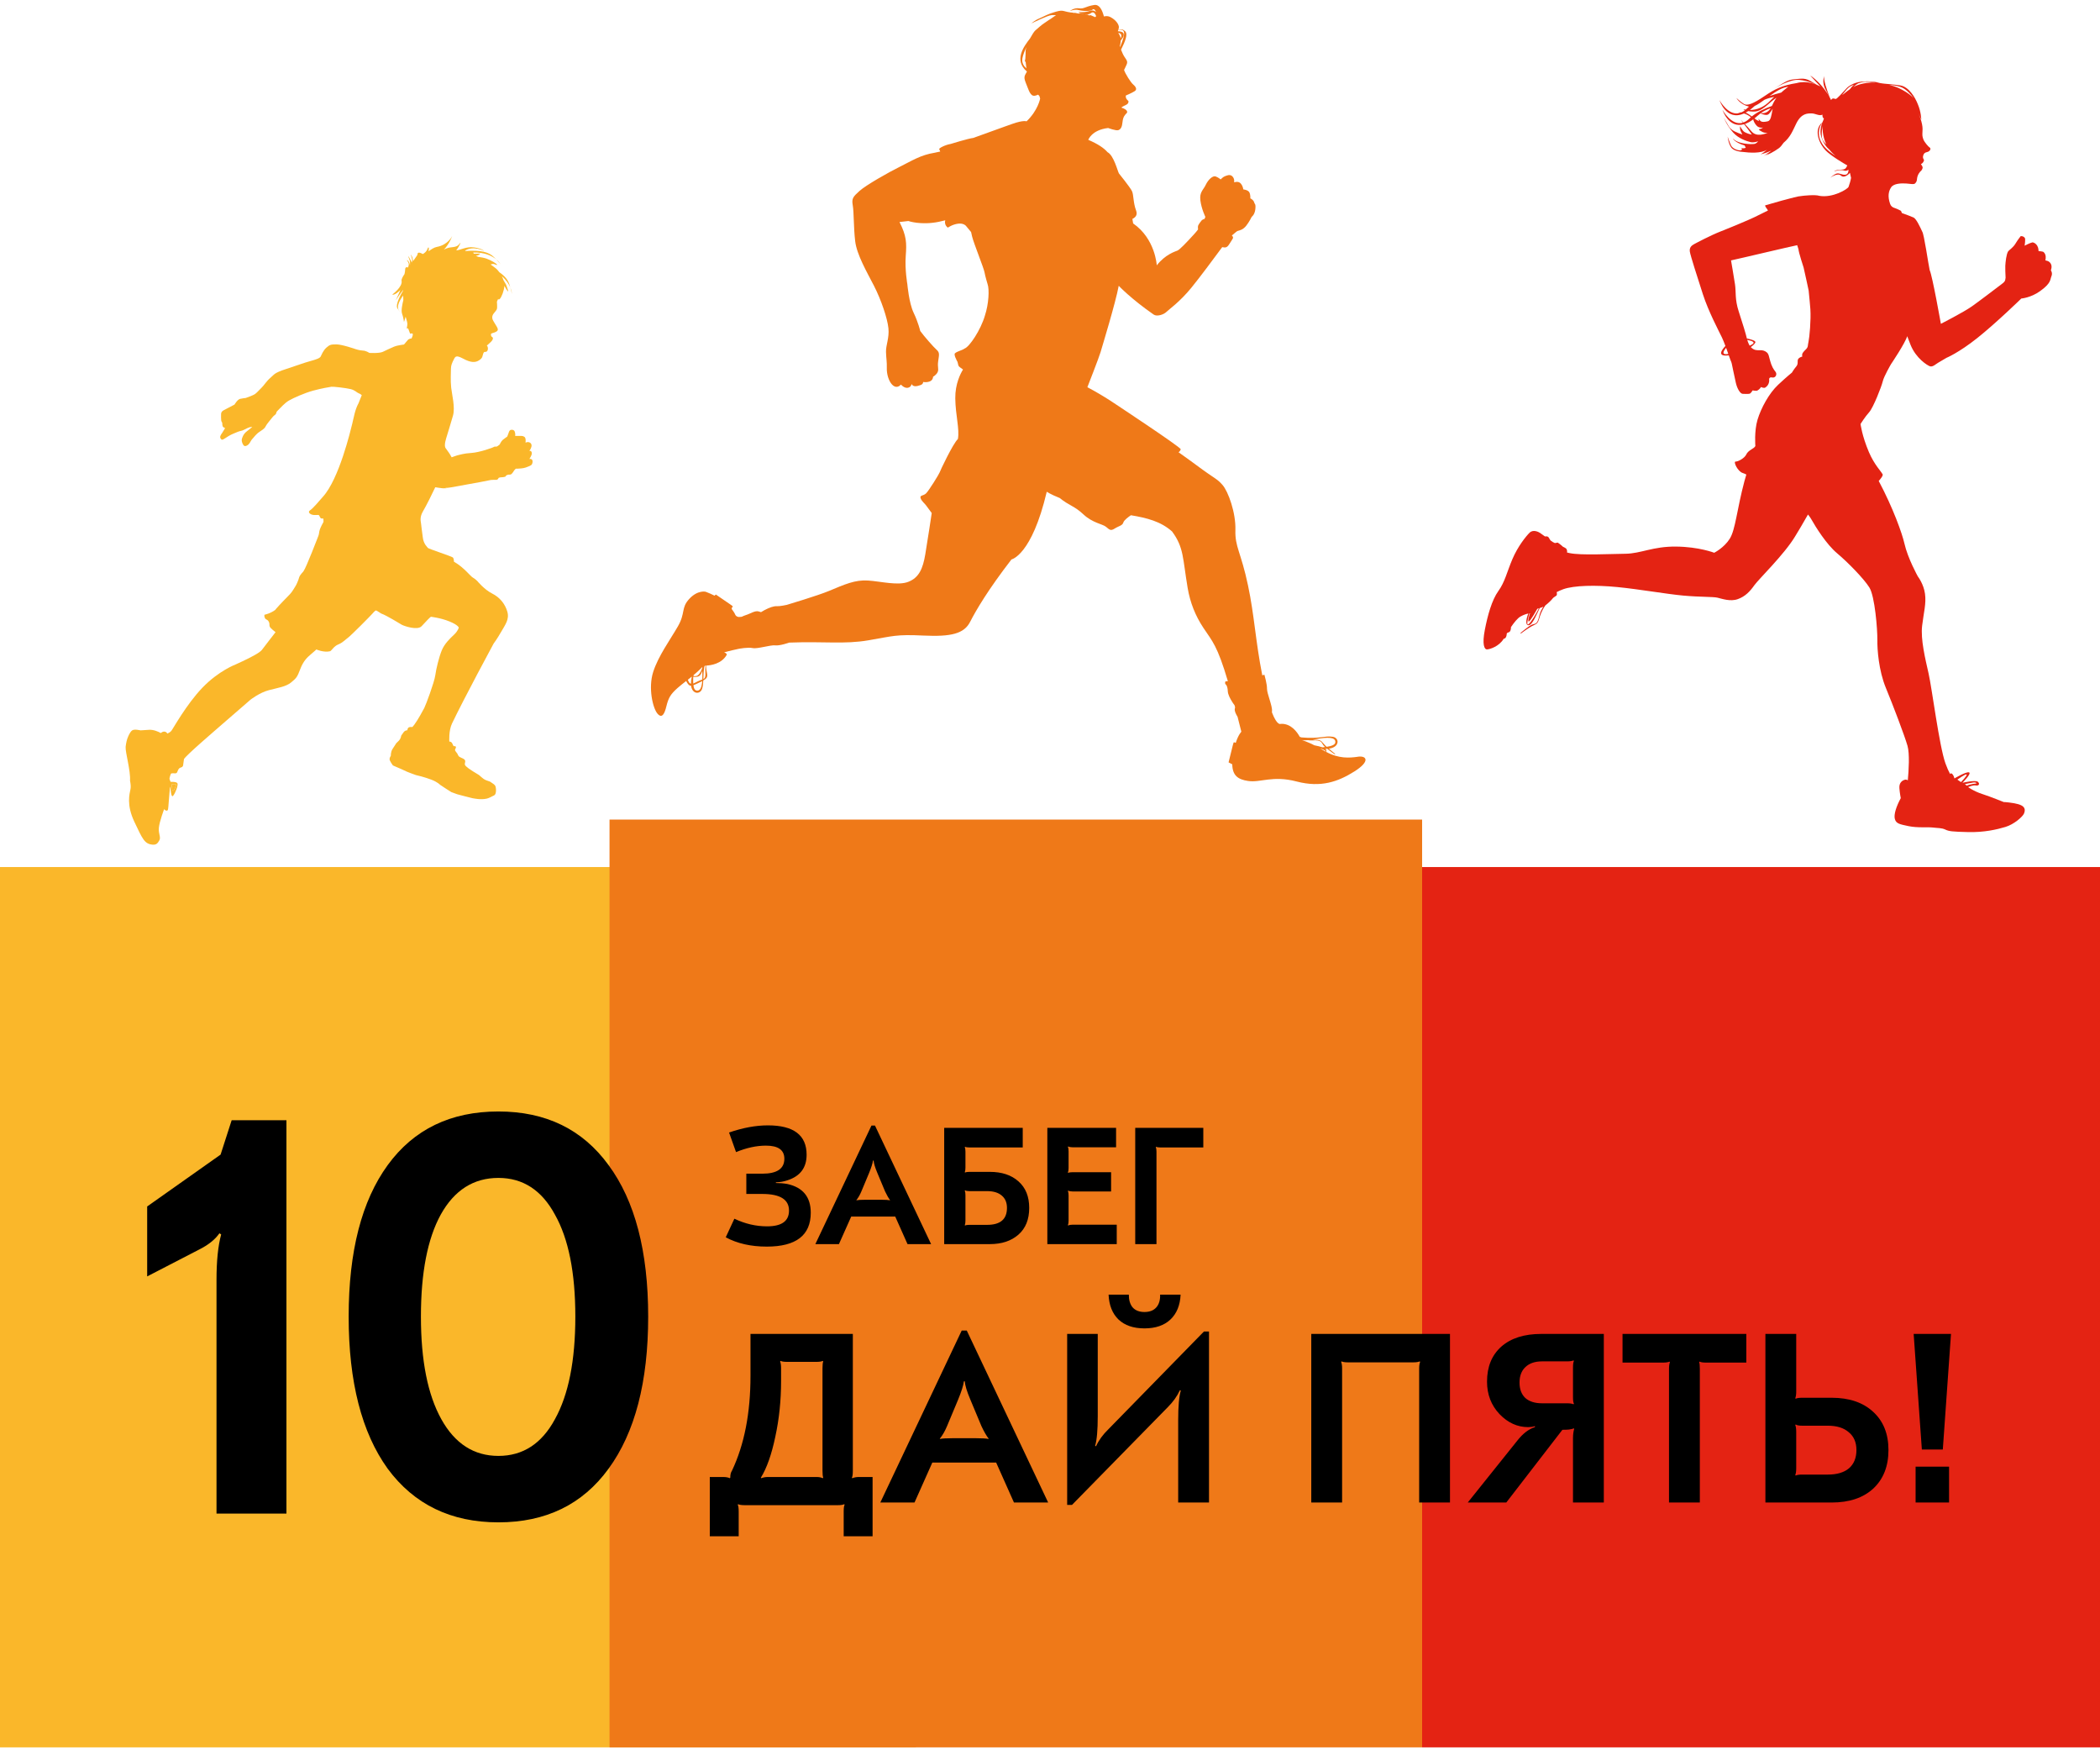 <svg width="360" height="300" viewBox="0 0 360 300" fill="none" xmlns="http://www.w3.org/2000/svg">
<path d="M157.013 148.613H0V299.5H157.013V148.613Z" fill="#FAB72A"/>
<path d="M360 148.613H243.791V299.5H360V148.613Z" fill="#E42313"/>
<path d="M243.791 140.476H104.49V299.5H243.791V140.476Z" fill="#EF7918"/>
<path d="M232.778 129.708C231.338 129.918 229.5 130.053 227.34 128.872C227.399 128.78 227.406 128.669 227.35 128.537C227.323 128.475 227.267 128.415 227.205 128.363C227.32 128.363 227.425 128.359 227.531 128.35C228.093 128.8 228.76 129.264 228.76 129.264L228.925 129.241C228.925 129.241 228.349 128.797 227.803 128.327C229.727 128.054 229.609 126.462 228.481 126.285C227.054 126.061 226.294 126.682 223.108 126.393C223.013 126.36 222.921 126.331 222.819 126.294C222.365 125.469 221.296 123.966 219.553 124.068C219.553 124.068 218.968 124.489 218.047 122.105C218.047 122.02 218.047 121.938 218.057 121.862C218.149 121.037 217.186 118.86 217.202 118.061C217.219 117.262 216.755 115.647 216.755 115.647L216.39 115.749C215.229 109.88 215.042 105.536 213.95 100.364C212.73 94.583 211.691 93.771 211.783 90.838C211.872 87.902 210.563 84.245 209.57 83.117C208.577 81.989 208.443 82.213 205.102 79.73C204.082 78.974 203.024 78.215 202.04 77.521C202.198 77.392 202.389 77.202 202.402 76.995C202.422 76.636 190.486 68.771 190.305 68.649C189.128 67.893 187.829 67.12 186.408 66.367C186.408 66.367 188.395 61.3 188.667 60.36C188.94 59.419 191.239 51.919 191.781 48.986C191.781 48.986 193.859 51.202 197.779 53.921C198.335 54.306 199.495 53.921 199.946 53.471C200.396 53.02 202.205 51.8 204.234 49.318C205.618 47.628 208.087 44.303 209.524 42.357C209.991 42.452 210.291 42.502 210.662 41.956C211.034 41.41 211.333 40.89 211.333 40.89C211.333 40.89 211.507 40.686 211.175 40.354C211.527 40.121 211.918 39.654 212.224 39.565C212.54 39.473 213.082 39.384 213.625 38.707C214.167 38.03 214.572 37.171 214.572 37.171C214.572 37.171 215.081 36.829 215.197 35.886C215.312 34.942 215.058 34.873 215.058 34.873C215.058 34.873 215.012 34.321 214.345 33.998C214.345 33.998 214.391 33.423 214.184 32.986C213.977 32.548 213.125 32.456 213.125 32.456C213.125 32.456 213.125 31.973 212.711 31.466C212.296 30.96 211.56 31.259 211.56 31.259C211.56 31.259 211.698 30.661 211.261 30.223C210.823 29.786 210.225 30.131 209.949 30.223C209.672 30.316 209.258 30.753 209.258 30.753C209.258 30.753 208.89 30.431 208.406 30.246C207.923 30.062 207.14 30.753 206.703 31.674C206.266 32.594 205.598 32.916 205.782 34.367C205.967 35.817 206.634 37.175 206.634 37.175C206.634 37.175 206.588 37.306 206.483 37.533C206.246 37.563 206.022 37.753 206.022 37.753C206.022 37.753 205.503 38.381 205.401 38.654C205.339 38.829 205.355 39.138 205.378 39.335C205.191 39.582 204.983 39.835 204.747 40.095C203.343 41.637 202.238 42.788 201.846 42.949C201.455 43.11 199.752 43.616 198.302 45.481C198.302 45.481 198.068 40.93 194.251 38.296C194.251 38.296 194.198 37.99 194.123 37.523C194.593 37.3 195.06 36.875 194.764 36.099C194.234 34.712 194.366 33.387 194.037 32.726C193.705 32.065 191.814 29.724 191.814 29.724C191.577 29.286 190.93 26.643 189.871 26.09C189.213 25.35 188.243 24.696 186.563 23.966C186.563 23.966 187.138 22.269 189.97 21.941C189.97 21.941 191.334 22.457 191.729 22.302C192.127 22.148 192.35 21.802 192.436 20.888C192.521 19.974 192.883 19.662 193.179 19.353C193.179 19.353 193.557 18.869 192.229 18.439C192.229 18.439 192.419 18.248 193.005 17.991C193.59 17.732 193.435 17.301 193.435 17.301C193.435 17.301 192.883 16.923 193.005 16.37C193.005 16.37 194.073 15.923 194.54 15.611C195.007 15.298 194.645 14.799 194.247 14.47C193.85 14.141 192.903 12.642 192.695 11.984C192.695 11.984 192.903 11.606 193.126 11.086C193.35 10.567 193.195 10.379 192.765 9.741C192.534 9.399 192.324 8.906 192.179 8.515C192.903 7.075 193.379 5.855 192.886 5.365C192.265 4.75 191.725 5.154 191.725 5.154C191.725 5.154 192.896 4.756 192.682 6.032C192.59 6.588 192.304 7.361 192.015 8.051C191.985 7.962 191.969 7.91 191.969 7.91C191.969 7.91 192.107 7.436 192.133 6.94C192.495 6.509 192.811 5.976 192.541 5.628C192.403 5.45 192.044 5.371 191.633 5.352C191.712 5.164 191.775 4.957 191.804 4.724C191.86 4.263 191.36 3.454 190.351 2.922C189.976 2.724 189.585 2.734 189.246 2.823C188.921 1.619 188.441 0.709 187.549 0.857C186.053 1.107 185.833 1.557 184.995 1.425C184.159 1.291 183.383 1.889 183.383 1.889C183.383 1.889 184.288 1.56 184.761 1.698C185.231 1.836 186.813 2.06 187.306 1.639C187.52 1.455 187.75 1.685 187.891 2.07C187.599 1.797 187.296 1.718 186.767 1.889C185.734 2.224 184.791 2.021 184.791 2.021C184.791 2.021 185.261 2.29 185.807 2.412L185.787 2.418L185.149 2.248C185.149 2.248 184.889 2.317 184.942 2.333C184.994 2.349 184.268 2.195 184.268 2.195L183.9 2.257L184.117 2.195C182.078 2.04 182.505 1.59 181.016 2.004C179.526 2.418 179.105 2.767 178.214 3.139C177.32 3.51 176.827 4.007 176.827 4.007C176.827 4.007 179.605 2.622 180.273 2.596C180.467 2.589 180.746 2.586 181.042 2.589C180.717 2.807 180.391 3.033 180.098 3.247C179.733 3.448 179.25 3.832 178.984 3.99C178.638 4.197 177.777 4.957 177.465 5.233C177.248 5.424 176.86 6.078 176.577 6.585C175.577 7.89 173.713 10.284 176.047 12.26C175.735 12.911 175.393 13.072 175.834 14.157C176.307 15.325 176.465 15.966 176.922 16.311C177.205 16.525 177.652 16.374 177.948 16.226C178.017 16.288 178.093 16.367 178.139 16.4C178.208 16.453 178.31 16.9 178.31 16.9C178.31 16.9 177.948 18.919 175.978 20.799C175.978 20.799 175.462 20.556 173.598 21.214C173.016 21.418 172.555 21.576 172.177 21.717C170.924 22.18 166.893 23.624 166.84 23.644C166.058 23.719 162.967 24.673 162.967 24.673C162.013 24.831 160.803 25.452 161.027 25.6C161.063 25.623 161.139 25.909 161.178 25.978C160.879 26.011 160.599 26.12 160.264 26.172C157.762 26.567 156.289 27.583 154.076 28.675C152.379 29.51 148.433 31.739 147.328 32.742C146.223 33.742 145.983 34.018 146.187 35.192C146.394 36.366 146.325 39.023 146.602 41.337C146.878 43.649 148.568 46.549 149.814 48.966C151.057 51.383 152.126 54.559 152.3 56.249C152.471 57.943 151.85 59.15 151.886 60.324C151.922 61.497 152.057 62.017 152.024 63.049C151.988 64.085 152.336 65.292 152.921 65.913C153.507 66.535 154.095 66.328 154.441 65.913C154.441 65.913 154.993 66.568 155.615 66.466C156.236 66.361 156.269 65.808 156.269 65.808C156.269 65.808 156.44 66.361 157.305 66.153C158.169 65.946 158.202 65.772 158.271 65.463C158.271 65.463 158.719 65.601 159.34 65.394C159.962 65.187 159.962 64.565 159.962 64.565C159.962 64.565 160.55 64.256 160.757 63.737C160.964 63.22 160.688 62.977 160.826 61.941C160.964 60.906 161.139 60.458 160.586 59.975C160.034 59.492 158.377 57.594 157.755 56.73C157.755 56.73 157.41 55.243 156.614 53.589C155.822 51.932 155.546 48.723 155.546 48.723C155.546 48.723 155.098 46.168 155.269 43.889C155.44 41.61 155.407 40.437 154.201 38.056L155.72 37.882C155.72 37.882 157.86 38.641 160.932 38.02C161.343 37.938 161.708 37.849 162.04 37.76C161.823 38.605 162.493 39.016 162.493 39.016C162.493 39.016 163.246 38.47 164.236 38.339C165.229 38.207 165.617 38.743 165.617 38.743L166.472 39.772C166.525 40.026 166.587 40.292 166.653 40.568C166.972 41.818 168.646 45.938 168.771 46.658C168.896 47.375 169.3 48.693 169.3 48.697C169.622 49.591 169.507 52.09 168.843 54.086C168.149 56.513 166.186 59.465 165.357 59.738C165.012 60.044 163.644 60.324 163.644 60.705C163.644 61.086 163.881 61.491 164.036 61.833C164.036 61.833 164.036 61.843 164.036 61.846C164.21 61.991 164.207 62.52 164.351 62.75C164.417 62.852 164.723 63.082 165.088 63.339C164.673 64.003 163.736 65.782 163.763 68.261C163.796 71.184 164.526 73.522 164.21 75.252C163.378 76.002 161.119 80.789 161.076 80.983C161.03 81.177 159.195 84.183 158.722 84.597C158.248 85.014 157.666 84.853 157.811 85.37C157.959 85.883 158.574 86.35 158.732 86.596C158.788 86.685 159.725 87.938 159.725 87.938C159.725 87.938 159.034 92.564 158.62 95.014C158.206 97.464 157.551 98.983 155.756 99.709C153.961 100.433 150.991 99.64 148.782 99.502C146.572 99.364 144.813 100.16 142.084 101.298C140.196 102.087 134.876 103.675 134.876 103.675C134.876 103.675 133.686 103.938 133.156 103.905C132.627 103.872 131.9 104.135 131.075 104.566C130.249 104.997 130.677 104.974 130.049 104.796C129.424 104.619 128.628 105.194 127.866 105.424C127.106 105.654 127.425 105.747 126.619 105.753C126.363 105.707 126.182 105.595 126.07 105.411C126.07 105.411 125.919 105.003 125.455 104.415C125.294 103.885 126.09 104.195 125.172 103.583C124.255 102.968 122.716 101.903 122.716 101.903L122.493 102.1C122.042 101.866 121.542 101.64 120.977 101.429C120.977 101.429 119.622 101.077 118.165 102.646C116.709 104.211 117.547 105.049 116.199 107.381C114.851 109.712 112.848 112.445 111.974 115.174C111.099 117.906 111.901 121.365 112.704 122.312C113.506 123.259 113.94 122.283 114.233 121.073C114.598 119.58 114.963 118.998 116.09 117.979C116.502 117.607 117.041 117.183 117.623 116.726C117.935 117.301 118.139 117.538 118.468 117.535C118.688 119.044 120.053 119.051 120.362 118.051C120.516 117.554 120.549 117.127 120.562 116.64C121.74 115.97 121.043 115.559 121.039 114.085C121.874 114.046 123.722 113.78 124.584 112.231C124.584 112.231 124.673 112.004 124.133 111.823C124.133 111.823 125.054 111.544 126.629 111.212C126.701 111.198 128.234 110.906 129.026 111.08C129.838 111.258 132.101 110.518 132.893 110.616C133.686 110.715 135.294 110.143 135.294 110.143C141.314 109.906 144.708 110.459 148.874 109.748C153.119 109.025 153.569 108.709 158.311 108.936C163.052 109.16 165.265 108.62 166.304 106.588C167.344 104.556 169.418 101.035 173.394 95.889C173.394 95.889 176.869 95.211 179.444 84.284C179.444 84.284 180.046 84.712 181.664 85.36C183.35 86.721 184.143 86.678 185.728 88.165C187.316 89.651 189.003 89.802 189.605 90.299C190.206 90.795 190.39 91.042 191.084 90.598C191.778 90.151 192.423 90.101 192.574 89.555C192.686 89.148 193.475 88.576 193.873 88.313C196.612 88.773 198.996 89.368 200.932 91.101C202.964 93.856 202.734 95.665 203.596 100.765C204.017 103.264 204.92 105.551 206.305 107.627C207.844 109.936 208.689 110.662 210.491 116.749L210.077 116.792C210.077 116.792 209.912 117.14 210.129 117.318C210.346 117.495 210.458 117.949 210.481 118.478C210.501 119.008 210.84 119.705 211.349 120.484C211.481 120.685 211.576 120.806 211.639 120.885C211.668 121 211.701 121.122 211.731 121.241C211.718 121.3 211.701 121.375 211.681 121.481C211.606 121.915 211.879 122.388 212.158 122.878C212.362 123.674 212.576 124.519 212.803 125.42C212.803 125.42 212.3 125.906 211.846 127.304C211.566 127.353 211.543 126.863 211.326 127.784C211.073 128.859 210.613 130.671 210.613 130.671L211.244 131.003C211.284 132.927 212.211 133.604 213.973 133.861C216.14 134.176 218.126 132.868 222.283 133.949C226.436 135.034 229.372 133.995 232.17 132.233C234.968 130.474 234.291 129.477 232.755 129.704L232.778 129.708ZM192.127 6.558C192.058 6.236 191.857 5.865 191.706 5.611C192.288 5.756 192.317 6.114 192.127 6.558ZM175.261 10.04C175.36 9.445 175.653 8.715 175.962 8.068C175.883 8.337 175.824 8.571 175.824 8.633C175.824 8.771 175.807 9.84 175.771 10.047C175.735 10.254 175.686 10.498 175.686 10.498L175.824 10.619C175.824 10.619 175.893 11.224 175.929 11.481C175.939 11.546 175.955 11.632 175.972 11.721C175.567 11.389 175.133 10.836 175.265 10.04H175.261ZM118.899 115.713C119.431 115.269 119.944 114.806 120.391 114.335C120.391 114.378 120.391 114.424 120.391 114.467C120.253 114.891 120.013 115.434 119.629 115.746C119.428 115.91 119.155 115.92 118.872 115.854C118.879 115.808 118.885 115.762 118.899 115.713ZM118.451 117.199C118.386 117.176 118.32 117.143 118.241 117.088C118.132 117.009 118.021 116.785 117.912 116.512C118.129 116.341 118.349 116.164 118.57 115.986C118.58 115.986 118.586 115.986 118.596 115.986C118.484 116.453 118.442 116.857 118.451 117.199ZM119.53 118.376C119.116 118.383 118.941 118.002 118.872 117.449C119.185 117.337 119.596 117.124 120.201 116.838C120.266 116.808 120.319 116.778 120.378 116.749C120.29 117.86 120.023 118.367 119.533 118.376H119.53ZM120.395 116.476C120.197 116.548 119.951 116.617 119.655 116.765C119.273 116.956 119.033 117.088 118.846 117.16C118.826 116.861 118.826 116.535 118.836 116.193C118.836 116.137 118.843 116.075 118.849 116.012C119.957 116.094 120.079 115.766 120.395 115.016C120.395 115.036 120.395 115.052 120.395 115.069C120.411 115.608 120.411 116.075 120.391 116.473L120.395 116.476ZM120.918 115.279C120.973 116.009 120.852 116.249 120.579 116.397C120.589 115.848 120.602 115.2 120.733 114.296C120.766 114.233 120.802 114.168 120.842 114.099C120.875 114.099 120.911 114.099 120.95 114.099C120.908 114.47 120.888 114.878 120.918 115.279ZM186.089 2.474L186.073 2.458C186.415 2.497 186.76 2.461 187.023 2.248C187.461 1.892 187.75 2.333 187.918 2.767L187.747 2.938L186.902 2.576L186.78 2.662L186.399 2.491L186.089 2.474ZM225.515 126.699C227.777 126.294 228.803 126.396 228.912 127.08C229.004 127.646 228.31 127.866 227.425 128.004C227.337 127.922 227.251 127.84 227.179 127.764C226.59 127.166 226.574 126.834 225.666 126.801C225.459 126.794 225.252 126.788 225.038 126.778C225.189 126.755 225.344 126.732 225.512 126.702L225.515 126.699ZM225.344 127.754C224.262 127.205 223.509 126.955 223.213 126.867C223.45 126.893 223.782 126.899 224.232 126.867C224.466 126.899 224.709 126.916 224.956 126.903C226.639 126.824 226.485 127.245 226.84 127.718C226.906 127.807 227.018 127.919 227.152 128.04C227.054 128.054 226.955 128.067 226.856 128.08C226.804 128.087 226.741 128.09 226.682 128.09C226.307 127.952 225.824 127.843 225.347 127.751L225.344 127.754ZM227.241 128.826C227.129 128.764 227.018 128.701 226.906 128.632C226.718 128.517 226.538 128.412 226.36 128.31C226.396 128.313 226.432 128.32 226.468 128.323C226.761 128.428 227.004 128.537 227.156 128.639C227.271 128.718 227.284 128.777 227.241 128.826Z" fill="#EF7918"/>
<path d="M302.368 26.816C302.391 26.813 302.476 26.773 302.598 26.704C302.411 26.786 302.315 26.826 302.368 26.816Z" fill="#E42313"/>
<path d="M312.715 13.018C312.744 12.93 312.771 12.877 312.771 12.877C312.744 12.913 312.728 12.962 312.715 13.018Z" fill="#E42313"/>
<path d="M304.012 15.244C303.966 15.274 303.934 15.293 303.934 15.293C303.934 15.293 303.963 15.277 304.012 15.244Z" fill="#E42313"/>
<path d="M345.91 137.818C345.091 137.585 343.46 137.434 343.546 137.486C343.628 137.539 341.382 136.598 339.837 136.102C338.295 135.602 337.397 134.912 337.397 134.912C337.397 134.912 338.245 134.527 338.722 134.629C339.202 134.731 339.465 134.362 339.067 134.004C338.666 133.642 336.42 134.172 336.42 134.172C336.42 134.172 337.989 132.626 337.571 132.396C337.154 132.166 335.043 133.425 335.043 133.425C335.043 133.425 334.901 132.722 334.513 132.551C334.461 132.528 334.385 132.58 334.306 132.672C334.046 132.196 333.773 131.594 333.497 130.824C332.448 127.888 331.192 117.984 330.62 115.459C330.048 112.93 329.226 109.579 329.509 107.241C329.791 104.904 330.232 103.463 329.998 101.767C329.765 100.07 328.775 98.807 328.775 98.807C328.775 98.807 327.046 95.697 326.474 93.168C326.086 91.452 324.557 87.134 322.067 82.435C322.074 82.435 322.998 81.429 322.699 81.248C322.515 80.827 321.318 79.677 320.384 77.49C319.19 74.692 318.95 72.673 318.95 72.673C318.95 72.673 319.713 71.446 320.427 70.657C321.137 69.865 322.547 66.264 322.755 65.373C322.959 64.485 324.172 62.42 324.172 62.42C324.172 62.42 326.605 58.82 326.95 57.623C327.154 58.185 327.355 58.688 327.536 59.135C328.446 61.398 330.403 62.647 330.87 62.788C331.334 62.933 331.883 62.384 332.264 62.167C332.642 61.95 333.681 61.332 333.681 61.332C333.681 61.332 335.759 60.487 338.969 57.935C342.178 55.383 346.512 51.165 346.512 51.165C346.512 51.165 348.107 51.05 349.691 49.925C351.655 48.534 351.424 47.942 351.671 47.354C351.918 46.768 351.576 46.334 351.576 46.334C351.576 46.334 351.868 45.66 351.539 45.154C351.142 44.539 350.576 44.763 350.645 44.549C350.714 44.338 350.806 43.602 350.316 43.191C350.181 43.079 349.465 43.039 349.465 43.039L349.455 42.829C349.428 42.349 349.182 41.892 348.764 41.652C348.629 41.576 348.495 41.53 348.379 41.553C347.975 41.636 347.081 42.112 347.081 42.112C347.081 42.112 347.258 40.984 347.114 40.784C346.841 40.409 346.403 40.478 346.403 40.478C346.403 40.478 345.887 41.116 345.499 41.774C345.111 42.428 344.365 42.908 344.259 43.072C343.937 43.569 343.802 44.904 343.766 45.558C343.743 45.986 343.783 46.966 343.815 47.59C343.766 48.218 343.592 48.353 343.184 48.662C341.918 49.626 339.176 51.711 338.045 52.506C336.558 53.552 332.721 55.502 332.721 55.502C332.721 55.502 331.268 47.278 330.801 46.298C330.587 45.384 329.837 40.057 329.518 39.689C329.147 38.873 328.502 37.502 328.039 37.282C327.7 37.121 326.796 36.789 326.043 36.519C325.944 36.292 325.882 36.138 325.882 36.138C325.882 36.138 325.28 35.809 324.826 35.664C324.438 35.542 324.159 35.358 324.014 34.934C323.57 33.635 323.754 32.77 324.198 32.103C324.642 31.432 325.974 31.393 326.809 31.455C327.647 31.518 328.078 31.652 328.299 31.436C328.736 31.005 328.539 30.738 328.736 30.17C328.956 29.535 329.38 29.229 329.38 29.229C329.38 29.229 329.614 28.9 329.597 28.697C329.581 28.493 329.301 28.137 329.301 28.137C329.818 27.878 329.834 27.398 329.834 27.398C329.834 27.398 329.581 27.164 329.673 26.733C329.765 26.303 329.966 26.148 330.354 26.063C330.899 25.944 331.084 25.438 330.794 25.28C330.604 25.175 329.933 24.409 329.735 23.929C329.328 22.945 329.758 22.564 329.489 21.278C329.347 20.608 329.137 19.98 328.848 19.384C329.035 19.746 329.361 20.492 329.361 20.492C329.361 20.492 329.338 19.174 328.765 17.852C328.322 16.714 327.233 14.86 325.75 14.639C324.267 14.419 323.11 14.373 322.672 14.297C322.518 14.271 322.373 14.245 322.235 14.225C321.423 13.969 320.41 13.87 319.161 13.995C317.911 14.12 317.217 14.603 316.862 14.853C316.507 15.103 315.623 16.231 314.935 16.823C314.804 16.912 314.712 16.974 314.712 16.974C314.712 16.974 314.495 16.895 314.281 16.875C314.067 16.856 313.896 17.148 313.896 17.148C313.896 17.148 313.804 16.941 313.646 16.648C313.189 15.461 312.568 13.653 312.716 13.018C312.601 13.36 312.377 14.291 312.939 15.333C313.515 16.402 313.623 16.602 313.643 16.642C313.554 16.481 313.446 16.293 313.321 16.099C313.321 16.099 313.308 16.083 313.301 16.073C313.278 16.037 313.252 16.001 313.225 15.961C311.802 13.807 310.322 12.94 310.322 12.94L312.065 14.827C311.969 14.778 311.874 14.728 311.775 14.682C310.549 14.12 310.023 13.36 308.596 13.495C307.165 13.63 306.833 13.574 305.643 14.274C304.706 14.827 304.19 15.143 304.009 15.254C304.456 14.981 306.906 13.535 308.444 13.689C310.095 13.857 311.687 14.639 311.772 14.682C310.95 14.294 310.108 14.074 309.27 14.071H309.263C308.842 14.071 308.421 14.123 308.007 14.238C305.577 14.62 304.262 15.258 302.526 16.445C300.507 17.822 299.524 18.151 298.978 17.829C298.432 17.507 297.672 16.797 297.672 16.797C297.672 16.797 298.258 17.892 299.826 18.279C299.681 18.398 299.54 18.516 299.415 18.641C299.359 18.694 299.307 18.743 299.251 18.789C298.764 18.707 298.81 18.789 299.126 18.894C298.938 19.046 298.754 19.161 298.57 19.246C298.08 19.292 297.817 19.368 297.817 19.368C297.817 19.368 298.011 19.328 298.323 19.345C296.311 20.019 294.772 17.168 294.772 17.168C294.772 17.168 295.913 20.811 298.955 19.453C299.316 19.555 299.734 19.746 300.155 20.088C300.079 20.157 300.004 20.223 299.931 20.295C299.57 20.65 299.218 20.867 298.879 20.989C298.59 20.696 298.409 20.535 298.409 20.535C298.409 20.535 298.563 20.733 298.79 21.025C296.804 21.633 295.288 18.832 295.288 18.832C295.288 18.832 296.311 22.087 298.994 21.291C299.425 21.85 299.984 22.594 300.313 23.067C299.902 22.995 299.474 22.86 299.057 22.627C298.721 22.439 298.281 21.614 298.281 21.614C298.281 21.614 298.267 22.222 298.392 22.452C298.494 22.636 298.639 22.945 298.692 23.057C297.817 22.732 296.844 22.449 296.373 21.67C295.739 20.617 295.532 20.187 295.532 20.187C295.532 20.187 295.966 21.426 297.11 22.715C298.011 23.735 299.412 24.182 299.964 24.326C300.05 24.353 300.125 24.372 300.198 24.382H300.201C300.277 24.392 300.349 24.399 300.415 24.399C300.918 24.405 301.388 24.218 301.388 24.218C301.388 24.218 301.122 24.645 300.658 24.682C300.49 24.695 300.28 24.698 300.069 24.701C298.665 24.645 297.57 24.32 297.084 23.735C297.084 23.735 297.186 24.198 298.514 24.747C298.705 24.826 298.889 24.885 299.07 24.935C299.149 25.099 299.27 25.306 299.27 25.306C299.27 25.306 299.06 25.523 298.438 25.356C298.438 25.356 298.909 25.606 298.392 25.763C298.004 25.839 297.041 25.51 296.768 24.958C296.495 24.405 296.173 23.448 296.173 23.448C296.173 23.448 296.278 24.524 296.758 25.25C296.969 25.569 297.373 25.757 297.761 25.872H297.741C297.741 25.872 297.784 25.882 297.847 25.895C298.31 26.017 298.725 26.036 298.725 26.036C299.918 26.194 301.894 26.322 302.924 25.662C302.924 25.662 302.22 26.25 301.832 26.451C301.832 26.451 302.67 26.276 303.67 25.813C303.121 26.247 302.378 26.645 302.378 26.645C302.378 26.645 302.887 26.441 303.266 26.28C302.986 26.477 302.759 26.615 302.601 26.704C303.052 26.506 304.048 26.063 304.952 25.398C305.206 25.214 305.482 24.879 305.755 24.478C306.938 23.471 307.261 22.531 307.935 21.163C308.803 19.401 309.852 19.444 310.526 19.437C311.2 19.427 311.92 19.953 312.417 19.644C312.417 19.644 312.364 20.203 312.686 20.302C312.686 20.302 312.624 20.407 312.558 20.631C312.344 21.025 311.848 22.363 312.216 23.448C312.584 24.534 313.074 25.208 313.62 25.665C313.627 25.671 313.633 25.675 313.64 25.678C313.801 25.892 313.978 26.099 314.192 26.296C314.353 26.447 314.511 26.582 314.666 26.71C310.042 23.869 312.407 20.976 312.407 20.976C310.792 22.268 311.917 24.724 312.985 25.806C313.929 26.76 316.165 28.062 316.685 28.358C316.379 28.91 316.395 29.048 315.517 29.091C314.511 29.14 314.452 29.361 314.452 29.361C314.452 29.361 315.524 28.992 316.178 29.246C316.395 29.328 316.648 29.246 316.892 29.094C316.885 29.502 316.754 29.887 316.376 29.943C315.78 30.032 315.317 29.588 314.823 29.755C314.33 29.923 313.729 30.498 313.729 30.498C313.729 30.498 314.998 29.515 315.606 30.11C316.02 30.515 316.737 30.094 317.132 29.624C317.24 30.078 317.319 30.469 317.319 30.469C317.319 30.469 317.326 30.456 317.332 30.446C317.24 30.995 317.073 31.531 316.898 32.021C316.757 32.415 314.189 33.964 311.89 33.566C311.197 33.32 308.984 33.553 308.724 33.609C308.096 33.579 302.598 35.2 302.598 35.2C302.598 35.2 302.545 35.339 302.855 35.727C302.97 35.871 303.039 35.99 303.078 36.082C302.174 36.535 301.204 37.006 300.766 37.223C299.974 37.611 296.824 38.939 295.025 39.643C293.23 40.346 290.879 41.599 290.412 41.849C289.942 42.102 289.59 42.451 289.685 43.122C289.781 43.792 290.961 47.449 291.918 50.418C292.875 53.388 294.627 56.676 295.19 57.843C295.371 58.221 295.581 58.751 295.785 59.3C295.219 59.895 294.207 61.184 296.36 60.908C296.525 61.384 296.65 61.733 296.686 61.799C296.794 61.989 296.88 62.351 296.88 62.351C296.88 62.351 297.35 64.646 297.58 65.643C297.81 66.636 298.327 67.497 298.767 67.507C299.205 67.517 299.79 67.54 299.971 67.474C300.155 67.408 300.454 66.912 300.454 66.912C300.454 66.912 301.056 67.05 301.263 66.941C301.681 66.721 301.884 66.34 301.884 66.34C301.884 66.34 302.384 66.58 302.621 66.428C303.463 65.886 303.275 64.962 303.275 64.962C303.275 64.962 303.312 64.59 303.788 64.696C303.838 64.705 303.884 64.712 303.93 64.712C304.433 64.725 304.686 64.107 304.367 63.716C304.213 63.525 304.035 63.278 303.877 62.976C303.512 62.276 303.371 61.447 303.196 60.891C303.137 60.704 303.035 60.533 302.887 60.404C302.568 60.125 302.144 60.003 301.727 60.03C301.519 60.043 301.243 60.043 300.947 59.984C300.596 59.914 300.316 59.678 300.138 59.49C300.648 59.122 300.928 58.787 300.931 58.639C300.937 58.353 299.921 58.109 299.464 58.014C299.336 57.399 298.725 55.383 298.06 53.358C297.386 51.3 297.626 50.053 297.432 48.758C297.238 47.462 296.748 44.634 296.748 44.634C296.748 44.634 300.543 43.779 303.344 43.109C305.222 42.661 307.07 42.25 308.089 42.027C308.099 42.053 308.181 42.303 308.31 42.721C308.333 43.253 309.188 45.854 309.194 45.871C309.382 46.633 310.049 49.774 310.056 49.807C310.135 50.395 310.348 52.996 310.348 52.996C310.47 54.847 310.197 57.836 310.033 58.547C309.868 59.257 310.01 59.438 309.608 59.855C309.608 59.855 309.112 60.322 308.994 60.572C308.875 60.822 308.967 61.118 308.967 61.118C308.967 61.118 308.477 61.21 308.264 61.536C308.047 61.861 308.342 62.338 307.931 62.811C307.52 63.288 307.188 63.864 307.188 63.864C307.188 63.864 306.412 64.472 304.827 65.948C303.243 67.425 301.881 69.98 301.293 71.93C300.704 73.879 300.918 76.451 300.918 76.451C300.704 76.928 299.711 77.118 299.349 77.917C299.086 78.499 297.988 79.134 297.537 79.111C297.087 79.088 297.883 80.811 298.761 81.077C298.955 81.136 299.165 81.229 299.372 81.337C299.257 81.709 299.149 82.084 299.047 82.462C297.755 87.312 297.508 90.794 296.528 92.343C295.551 93.895 293.865 94.743 293.865 94.743C293.865 94.743 291.267 93.724 287.318 93.684C283.369 93.641 281.287 94.884 278.65 94.914C276.013 94.944 270.972 95.21 269.091 94.805C268.937 94.773 268.786 94.737 268.634 94.7C268.661 94.529 268.68 94.164 268.404 93.964C268.309 93.895 268.135 93.803 267.924 93.704C267.605 93.375 267.036 92.997 267.036 92.997L266.55 93.086C266.382 93.007 266.247 92.941 266.171 92.892C266.102 92.846 265.977 92.757 265.823 92.648C265.471 92.224 265.553 91.836 264.856 91.951C264.458 91.665 264.103 91.409 263.998 91.337C263.751 91.172 262.827 90.705 262.222 91.3C261.617 91.892 260.2 93.638 259.266 95.841C258.329 98.044 257.99 99.741 256.866 101.296C255.741 102.852 255.021 105.482 254.541 107.965C254.061 110.447 254.443 111.339 254.936 111.309C255.426 111.279 256.984 110.806 257.773 109.491C257.823 109.474 257.872 109.454 257.921 109.441C258.155 109.375 258.29 109.004 258.3 108.613C258.326 108.57 258.355 108.524 258.382 108.478C258.477 108.432 258.586 108.382 258.684 108.353C258.918 108.277 259.033 107.886 259.023 107.488C259.575 106.676 260.154 105.956 260.657 105.673C261.213 105.357 261.7 105.219 261.992 105.16C261.552 106.268 261.496 107.251 262.101 107.159C262.755 107.061 263.531 105.045 263.952 104.223C264.146 104.167 264.373 104.085 264.577 103.986C264.291 104.407 264.024 104.92 263.893 105.499C263.534 107.103 263.179 106.85 262.64 107.061C262.104 107.271 260.69 108.465 260.69 108.465L260.67 108.626C260.67 108.626 261.798 107.771 262.512 107.37C263.225 106.969 263.541 107.041 263.807 106.196C264.031 105.482 264.212 104.792 264.922 103.766C265.366 103.43 266.007 102.822 266.155 102.595C266.319 102.349 266.773 102.178 266.859 102.03C266.944 101.885 266.869 101.51 266.869 101.51C266.869 101.51 266.855 101.507 266.836 101.5C267.204 101.31 267.592 101.135 267.99 100.991C269.828 100.336 273.524 100.257 277.256 100.622C280.988 100.987 285.716 101.826 288.584 102.086C291.451 102.345 293.657 102.263 294.427 102.444C295.196 102.625 296.623 103.151 297.909 102.691C299.195 102.23 300.004 101.362 300.743 100.313C301.487 99.261 305.863 95.052 307.734 91.938C308.25 91.08 309.066 89.758 309.941 88.186C310.174 88.482 310.358 88.736 310.47 88.936C311.266 90.35 313.104 93.296 314.935 94.835C316.77 96.377 319.503 99.166 320.459 100.688C321.416 102.207 321.857 107.971 321.831 109.639C321.804 111.302 322.064 114.936 323.287 117.895C324.507 120.855 326.506 126.102 327 127.832C327.388 129.19 327.213 132.048 327.052 133.757C326.921 133.662 326.763 133.596 326.585 133.639C326.079 133.757 325.54 134.182 325.609 135.083C325.678 135.984 325.846 136.802 325.846 136.802C325.099 138.183 324.616 139.594 324.833 140.38C325.05 141.162 325.615 141.274 327.181 141.6C328.746 141.925 330.419 141.728 331.34 141.84C332.264 141.952 332.849 141.889 333.481 142.188C334.112 142.488 334.641 142.553 337.394 142.619C340.149 142.685 342.303 142.185 343.783 141.741C345.262 141.297 346.758 139.989 346.989 139.407C347.38 138.427 346.729 138.049 345.91 137.815V137.818ZM300.813 18.154C301.316 17.938 301.888 17.536 302.503 17.086C303.025 16.866 303.581 16.711 304.157 16.616C303.94 16.787 303.719 16.984 303.509 17.211C302.411 18.398 301.128 18.861 299.974 18.848C300.24 18.654 300.52 18.424 300.813 18.154ZM302.697 22.893C302.476 22.962 302.177 23.041 301.822 23.09C301.273 23.139 300.691 23.031 300.26 22.518C299.826 21.998 299.438 21.578 299.126 21.252C299.56 21.104 300.033 20.851 300.553 20.463C300.556 20.469 300.563 20.473 300.566 20.476C300.566 20.476 300.566 20.476 300.569 20.479C300.566 20.519 300.569 20.568 300.592 20.644C300.734 21.048 301.082 21.62 301.49 21.791C301.898 21.962 302.246 21.854 302.246 21.854C302.246 21.854 301.986 22.084 301.506 22.16C301.595 22.324 301.671 22.386 302.134 22.62C302.522 22.814 302.924 22.778 303.045 22.758C302.943 22.801 302.825 22.85 302.69 22.896L302.697 22.893ZM303.834 18.894C303.67 19.822 303.558 20.667 303.055 20.788C302.549 20.91 302.095 20.933 301.891 20.802C301.687 20.667 301.457 20.351 301.457 20.351L301.523 20.756C301.286 20.634 301.115 20.545 301.112 20.545C300.993 20.466 300.878 20.381 300.766 20.298C300.951 20.154 301.135 19.999 301.329 19.818C301.48 19.677 301.641 19.549 301.802 19.43C302.108 19.578 302.637 19.782 303.016 19.664C303.272 19.585 303.575 19.144 303.894 18.638C303.874 18.727 303.851 18.812 303.838 18.898L303.834 18.894ZM301.868 19.381C302.378 19.019 302.94 18.746 303.538 18.552C303.466 18.668 303.384 18.779 303.282 18.888C302.792 19.424 302.217 19.44 301.868 19.381ZM303.755 18.158C302.437 18.628 301.204 19.23 300.313 19.956C299.938 19.674 299.586 19.427 299.254 19.305C299.399 19.23 299.547 19.138 299.698 19.039C300.188 19.131 300.806 19.18 301.289 19.042C302.457 18.71 303.397 17.477 304.545 16.754C304.14 17.3 303.956 17.753 303.755 18.158ZM304.055 25.668C304.074 25.645 304.094 25.619 304.111 25.592C304.137 25.576 304.166 25.563 304.193 25.546C304.147 25.586 304.097 25.629 304.051 25.668H304.055ZM306.304 15.067C306.123 15.198 305.962 15.333 305.807 15.468V15.465C305.64 15.603 305.492 15.738 305.35 15.866C304.686 16.03 304.012 16.228 303.358 16.458C304.416 15.688 305.541 14.955 306.587 14.876C306.491 14.935 306.399 14.998 306.307 15.067H306.304ZM312.308 23.347C312.282 22.672 312.344 22.061 312.423 21.591C312.413 21.893 312.43 22.252 312.486 22.676C312.558 23.225 312.709 23.991 313.081 24.77C312.663 24.366 312.331 23.883 312.308 23.347ZM299.616 58.29C299.616 58.29 301.237 58.53 300.346 59.04C300.257 59.093 300.115 59.165 299.941 59.254C299.941 59.25 299.652 58.747 299.514 58.201L299.619 58.29H299.616ZM296.278 60.661C295.469 60.812 295.098 60.612 295.907 59.615C296.038 59.98 296.166 60.339 296.278 60.661ZM262.068 106.965C261.568 107.389 261.972 105.87 262.189 105.134C262.252 105.124 262.291 105.121 262.291 105.121C262.291 105.121 261.808 106.531 262.074 106.521C262.344 106.511 263.544 104.338 263.544 104.338C263.544 104.338 263.653 104.315 263.811 104.272C263.367 105.111 262.541 106.564 262.068 106.965ZM315.84 16.254C315.84 16.254 315.81 16.27 315.797 16.277C316.07 15.935 316.369 15.57 316.599 15.307C316.935 14.925 317.303 14.705 317.819 14.518C317.566 14.732 317.323 15.018 317.119 15.294C316.51 15.715 316.05 16.142 315.84 16.257V16.254ZM318.266 14.653C318.062 14.735 317.868 14.837 317.681 14.942C318.036 14.607 318.339 14.403 318.536 14.288C318.72 14.235 318.914 14.179 319.131 14.12C319.802 13.936 320.815 14.034 321.531 14.143C320.614 14.097 319.256 14.248 318.266 14.653ZM323.859 14.551C324.662 14.607 325.543 14.741 326.138 15.041C326.865 15.406 327.565 16.188 328.062 16.833C327.302 16.027 326.22 15.422 325.405 15.057C324.922 14.843 324.386 14.679 323.859 14.547V14.551ZM335.549 133.623C335.549 133.623 336.917 132.63 337.124 132.745C337.334 132.86 336.164 134.053 336.164 134.053L335.549 133.626V133.623ZM336.835 134.402C336.835 134.402 337.943 134.162 338.252 134.126C338.867 134.057 338.811 134.284 338.811 134.284C338.811 134.284 337.775 134.379 337.16 134.662L336.835 134.399V134.402Z" fill="#E42313"/>
<path d="M54.355 92.267C54.428 92.158 54.494 92.05 54.543 91.925C54.471 92.04 54.411 92.155 54.355 92.267Z" fill="#FAB72A"/>
<path d="M76.568 83.593C76.387 83.655 76.308 83.701 76.17 83.718C76.42 83.701 76.854 83.635 77.357 83.55C77.078 83.57 76.811 83.586 76.574 83.593C76.574 83.593 76.574 83.593 76.571 83.593H76.568Z" fill="#FAB72A"/>
<path d="M29.67 135.546C29.91 135.506 30.272 134.48 30.134 134.418C29.992 134.359 29.45 134.418 29.45 134.418C29.45 134.418 29.43 135.585 29.67 135.546Z" fill="#FAB72A"/>
<path d="M67.811 51.517C67.811 51.517 67.828 51.487 67.838 51.474C67.771 51.573 67.751 51.603 67.811 51.517Z" fill="#FAB72A"/>
<path d="M87.477 49.257C87.733 50.128 87.759 50.401 87.759 50.401C87.759 50.401 87.756 49.924 87.477 49.257Z" fill="#FAB72A"/>
<path d="M85.037 44.434C85.675 45.078 85.826 45.308 85.826 45.308C85.826 45.308 85.599 44.891 85.037 44.434Z" fill="#FAB72A"/>
<path d="M90.739 78.683C90.739 78.683 90.94 78.417 91.104 78.003C91.272 77.588 91.071 77.154 90.739 77.306C90.739 77.306 91.186 76.707 91.121 76.276C91.055 75.846 90.558 75.629 90.091 75.879C90.091 75.879 90.207 75.08 89.907 74.882C89.608 74.682 89.391 74.715 89.043 74.715C88.694 74.715 88.243 74.715 88.296 74.715C88.349 74.715 88.362 74.284 88.23 73.952C88.096 73.62 87.619 73.603 87.434 73.751C87.25 73.899 87.25 74.083 87.168 74.264C87.086 74.448 86.984 74.813 86.935 74.846C86.885 74.879 86.455 75.178 86.188 75.395C85.922 75.612 85.656 76.191 85.656 76.191C85.656 76.191 85.442 76.375 85.258 76.49C85.087 76.599 84.985 76.513 84.745 76.563C84.508 76.743 82.17 77.552 80.805 77.635C79.444 77.717 78.843 77.963 78.632 77.986C78.431 78.009 77.425 78.384 77.425 78.384L77.152 77.898C77.152 77.898 76.86 77.427 76.547 77.029C76.521 76.993 76.498 76.954 76.475 76.914C76.475 76.914 76.475 76.914 76.472 76.911C76.163 76.638 76.238 75.921 76.501 75.076C76.83 74.008 77.386 72.189 77.656 71.229C78.053 69.812 77.478 67.642 77.346 66.445C77.215 65.251 77.304 63.834 77.304 63.212C77.304 62.591 77.524 62.151 77.79 61.618C78.057 61.085 78.188 60.822 79.428 61.486C80.668 62.151 81.463 62.197 82.131 61.753C82.795 61.309 82.66 61.088 82.841 60.602C83.019 60.115 83.196 60.447 83.459 60.227C83.725 60.007 83.679 59.408 83.459 59.23C83.459 59.23 83.857 58.898 84.189 58.566C84.521 58.234 84.567 57.925 84.432 57.813C84.301 57.702 84.212 57.682 84.189 57.527C84.169 57.373 84.081 57.218 84.324 57.129C84.567 57.041 84.988 56.952 85.208 56.751C85.429 56.554 85.34 56.307 85.166 55.998C84.988 55.689 84.544 55.002 84.456 54.778C84.367 54.558 84.301 54.18 84.613 53.759C84.922 53.338 85.166 53.16 85.208 52.852C85.251 52.542 85.185 51.701 85.185 51.701L85.406 51.214C85.406 51.214 85.429 51.503 85.715 51.191C85.978 50.905 86.425 49.823 86.461 48.994C87.731 51.26 86.741 48.764 86.741 48.764C86.596 48.505 86.455 48.264 86.317 48.034C86.244 47.811 86.149 47.581 86.031 47.35C86.813 48.011 87.24 48.699 87.474 49.251C87.431 49.106 87.382 48.948 87.326 48.767C87.079 47.985 86.576 47.331 85.616 46.673C85.399 46.374 85.149 46.101 84.87 45.897C84.567 45.673 84.321 45.492 84.097 45.331C84.301 45.259 84.561 45.2 84.751 45.276C85.103 45.42 85.36 45.502 85.166 45.305C84.972 45.108 84.278 44.647 83.397 44.328C83.002 44.187 82.456 44.088 81.963 44.023C81.726 43.904 81.575 43.839 81.575 43.839C81.575 43.839 82.104 43.816 82.328 43.46C82.328 43.46 81.907 43.483 81.177 43.483C81.177 43.483 81.243 43.368 81.115 43.279C83.101 43.23 84.331 43.855 85.034 44.427C84.929 44.319 84.811 44.203 84.676 44.072C83.752 43.171 82.42 42.849 79.763 43.023C79.753 42.997 79.753 42.967 79.753 42.944C81.134 42.063 82.999 43.003 82.999 43.003C82.999 43.003 82.65 42.605 81.276 42.405C79.898 42.204 78.888 42.911 78.205 42.911C78.688 42.326 79.043 41.451 78.905 41.619C78.533 42.066 78.484 42.29 77.277 42.402C76.873 42.438 76.465 42.596 76.1 42.786C77.06 41.79 77.514 40.465 77.514 40.465C77.514 40.465 76.814 41.984 74.864 42.326C74.446 42.398 73.9 42.75 73.473 43.066C73.608 42.323 73.43 42.214 73.263 42.711C73.124 43.112 72.746 43.395 72.493 43.543C72.358 43.467 71.97 43.27 71.77 43.306C71.526 43.349 71.569 43.661 71.569 43.661C71.569 43.661 71.326 44.059 71.105 44.348C71.043 44.43 70.934 44.582 70.809 44.766C70.757 43.947 70.402 43.621 70.402 43.621C70.402 43.621 70.583 44.098 70.652 44.447C70.678 44.585 70.642 44.802 70.592 45.009C70.428 44.654 69.59 42.967 70.254 44.68C70.306 44.815 70.296 45.183 70.283 45.44C70.106 44.575 69.734 44.592 69.734 44.592C69.734 44.592 70.02 44.894 70.07 45.21C70.093 45.344 70.037 45.601 69.964 45.848C69.797 45.779 69.465 45.706 69.455 46.206C69.451 46.449 69.402 46.729 69.34 46.985C69.044 47.406 68.784 47.88 68.84 48.13C69.067 49.142 67.248 50.484 67.248 50.484C67.248 50.484 67.581 50.727 68.629 49.718C68.343 50.389 67.978 51.227 67.837 51.467C68.041 51.158 68.725 50.162 69.119 49.695C69.119 49.724 69.119 49.754 69.119 49.787C68.669 50.51 67.768 52.227 68.11 52.812C68.534 53.532 68.685 53.483 68.685 53.483C68.685 53.483 67.406 52.927 69.119 50.655C69.123 50.915 69.129 51.184 69.142 51.451C69.011 51.967 68.725 53.207 68.919 53.743C69.169 54.426 69.254 55.186 69.254 55.186C69.254 55.186 69.389 54.837 69.537 54.275C69.728 54.989 69.895 55.367 69.82 55.752C69.708 56.304 69.731 56.416 69.885 56.284C70.04 56.153 70.218 57.258 70.372 57.192C70.527 57.126 70.75 57.103 70.77 57.304C70.793 57.504 70.55 58.011 70.55 58.011C70.55 58.011 70.175 58.011 69.931 58.254C69.688 58.497 69.333 59.007 69.244 59.05C69.156 59.092 68.248 59.139 67.541 59.425C66.831 59.714 66.236 60.023 65.614 60.309C64.993 60.595 63.309 60.487 63.309 60.487C63.309 60.487 62.776 60.108 62.204 60.089C61.629 60.066 60.955 59.839 60.955 59.839C60.955 59.839 58.64 59.027 57.667 59.027C56.693 59.027 56.516 59.092 55.96 59.579C55.408 60.066 55.145 60.773 54.987 61.085C54.832 61.394 54.276 61.595 53.149 61.904C52.021 62.213 51.133 62.568 49.032 63.255C46.927 63.943 47.039 64.183 46.375 64.738C45.711 65.291 45.224 66.09 44.892 66.399C44.56 66.708 44.103 67.254 43.748 67.517C43.392 67.783 42.123 68.214 42.123 68.214C42.123 68.214 41.591 68.26 41.15 68.368C40.706 68.48 40.2 69.345 40.2 69.345C40.2 69.345 38.736 70.118 38.385 70.295C38.029 70.473 37.921 70.693 37.898 70.936C37.875 71.18 37.898 71.887 37.921 72.064C37.941 72.242 38.099 72.462 38.099 72.462C38.099 72.462 38.099 72.817 38.164 73.038C38.23 73.258 38.585 73.37 38.585 73.37C38.585 73.37 38.23 74.011 38.053 74.254C37.875 74.498 37.678 74.807 37.763 75.03C37.852 75.251 37.964 75.474 38.296 75.297C38.628 75.119 38.671 75.053 39.18 74.744C39.69 74.435 40.2 74.258 40.709 74.037C41.219 73.817 41.397 73.906 41.883 73.639C42.37 73.373 42.59 73.307 42.768 73.242C42.945 73.176 43.254 73.176 43.254 73.176C43.254 73.176 42.745 73.597 42.235 73.995C41.725 74.392 41.459 75.099 41.439 75.389C41.416 75.678 41.594 76.142 41.772 76.339C41.949 76.54 42.281 76.474 42.59 76.184C42.899 75.898 42.988 75.497 43.278 75.211C43.567 74.925 43.853 74.415 44.583 73.948C45.313 73.485 45.448 73.284 45.579 72.998C45.714 72.712 46.421 71.89 46.71 71.515C47 71.14 47.177 71.16 47.309 70.917C47.444 70.673 47.266 70.693 47.664 70.318C48.062 69.944 48.769 69.098 49.525 68.658C50.278 68.214 52.225 67.352 53.688 66.954C55.151 66.557 56.522 66.333 56.812 66.29C57.098 66.244 59.268 66.491 60.09 66.688C60.909 66.889 61.152 67.287 61.461 67.395C61.773 67.507 62.017 67.727 62.017 67.727C62.017 67.727 61.79 68.283 61.464 69.112C60.846 70.243 60.678 71.443 60.383 72.636C60.083 73.83 58.13 82.106 55.348 85.155C54.878 85.671 53.688 87.131 53.158 87.463C52.629 87.795 53.247 88.341 54.092 88.275C54.937 88.209 54.605 88.341 54.97 88.805C55.016 88.864 55.184 88.887 55.434 88.887C55.444 89.058 55.46 89.202 55.46 89.314C55.46 89.36 55.454 89.416 55.447 89.475C54.474 91.208 54.845 91.182 54.556 91.915C54.556 91.915 52.445 97.4 52.054 97.857C52.054 97.864 52.054 97.877 52.054 97.88C52.054 97.946 51.389 98.521 51.278 98.988C51.166 99.452 50.755 100.349 50.643 100.484C50.531 100.616 50.169 101.359 49.706 101.842C49.239 102.329 47.956 103.615 47.335 104.345C47.279 104.41 47.227 104.479 47.174 104.548C46.332 105.173 45.336 105.37 45.336 105.37C45.336 105.37 45.26 105.67 45.434 105.969C45.609 106.268 45.832 106.117 46.079 106.567C46.079 106.567 46.092 106.597 46.099 106.613C46.299 107.031 46.046 107.251 46.404 107.636C46.615 107.863 46.967 108.146 47.236 108.356C46.98 108.688 45.231 110.937 44.902 111.388C44.547 111.878 42.909 112.716 41.581 113.338L40.384 113.893C40.384 113.893 37.484 114.972 34.699 117.872C31.913 120.772 29.608 125.014 29.362 125.284C29.171 125.491 28.924 125.636 28.691 125.734C28.609 125.593 28.461 125.422 28.191 125.396C27.958 125.372 27.734 125.504 27.57 125.645C27.103 125.382 26.32 125.05 25.574 125.09L24.078 125.185C24.078 125.185 23.062 124.925 22.664 125.185C22.266 125.445 21.93 126.342 21.93 126.342C21.756 126.724 21.618 127.326 21.536 128.013C21.477 128.989 22.404 132.094 22.292 133.81C22.397 134.362 22.447 134.846 22.378 135.207C22.2 136.122 21.651 137.94 23.039 140.866C24.426 143.793 24.768 144.658 26.159 144.776C26.767 144.825 27.034 144.572 27.323 144.02C27.613 143.464 27.146 142.958 27.234 141.896C27.323 140.834 28.145 138.663 28.145 138.663C28.145 138.663 28.231 138.907 28.543 138.949C28.852 138.992 28.829 138.575 28.898 137.799C28.964 137.023 29.119 134.875 29.184 134.852C29.25 134.829 29.276 136.868 29.674 136.404C30.072 135.937 30.559 134.612 30.427 134.28C30.292 133.948 29.253 134.014 29.253 134.014C29.253 134.014 29.053 133.593 29.053 133.461C29.053 133.33 29.253 132.643 29.342 132.577C29.431 132.511 30.049 132.554 30.138 132.554C30.164 132.554 30.24 132.501 30.345 132.416C30.437 132.192 30.569 131.847 30.707 131.715C30.812 131.617 31.042 131.525 31.23 131.462C31.282 131.393 31.331 131.321 31.381 131.248L31.539 130.107C31.992 129.368 36.576 125.465 38.434 123.837C40.127 122.354 42.939 119.931 42.939 119.931C42.939 119.931 44.487 118.714 46.105 118.293C47.723 117.872 49.029 117.695 49.913 116.965C50.801 116.235 50.955 116.057 51.465 114.706C51.975 113.354 52.616 112.713 53.257 112.18C53.898 111.651 54.23 111.319 54.23 111.319C54.23 111.319 55.493 111.884 56.601 111.621C56.91 111.44 57.246 110.753 57.999 110.454C58.752 110.155 59.34 109.52 59.57 109.372C60.067 109.053 63.612 105.456 63.839 105.183C64.194 104.762 64.368 104.631 64.48 104.631C64.526 104.631 64.861 104.841 65.338 105.153C66.364 105.518 68.577 106.926 68.876 107.084C69.35 107.333 71.589 108.083 72.276 107.33C72.963 106.577 73.805 105.693 73.891 105.716C73.979 105.739 75.508 105.893 77.034 106.511C78.563 107.13 78.648 107.574 78.648 107.574C78.648 107.574 78.517 108.149 77.83 108.79C77.142 109.431 76.192 110.339 75.725 111.49C75.258 112.641 74.772 114.614 74.617 115.764C74.463 116.915 73.003 120.835 72.736 121.344C72.47 121.854 71.651 123.36 71.033 124.202C70.915 124.363 70.806 124.491 70.704 124.606C70.464 124.593 70.208 124.6 70.066 124.682C69.902 124.777 69.849 124.984 69.833 125.172C69.668 125.172 69.422 125.221 69.221 125.461C69.129 125.57 68.971 125.797 68.784 126.079C68.698 126.467 68.675 126.747 67.936 127.382C67.659 127.812 67.416 128.19 67.294 128.375C66.959 128.878 67.002 129.545 67.002 129.545C67.002 129.545 66.666 129.966 66.834 130.341C67.002 130.719 67.357 131.199 67.357 131.199L68.8 131.827L69.807 132.288C69.807 132.288 71.25 132.853 71.312 132.853C71.375 132.853 72.842 133.208 73.93 133.629C75.018 134.047 75.439 134.51 75.439 134.51C75.439 134.51 77.287 135.747 77.369 135.766C77.455 135.786 78.395 136.141 78.395 136.141C78.395 136.141 80.911 136.812 80.993 136.812C81.075 136.812 82.361 137.138 83.459 136.881C83.791 136.806 84.163 136.598 84.725 136.319C85.126 136.118 85.07 135.03 84.903 134.695C84.814 134.514 84.518 134.293 84.005 133.971C82.884 133.636 82.802 133.422 82.118 132.843C80.483 131.873 79.809 131.38 79.707 131.091C79.602 130.798 79.895 130.548 79.665 130.232C79.517 130.029 79.158 129.946 78.865 129.772C78.777 129.759 78.691 129.677 78.622 129.575C78.57 129.516 78.524 129.45 78.491 129.371C78.481 129.345 78.474 129.318 78.464 129.292C78.464 129.289 78.461 129.282 78.458 129.279C78.356 129.059 78.267 129.039 78.067 128.723C77.869 128.411 78.221 128.296 78.149 128.033C78.149 128.029 78.149 128.023 78.145 128.019C78.063 127.77 77.886 127.993 77.738 127.845C77.59 127.697 77.609 127.293 77.208 127.125C77.097 127.105 77.027 127.109 77.027 127.109C77.027 127.109 76.896 125.251 77.484 124.018C79.605 119.582 84.62 110.309 84.62 110.309C84.62 110.309 85.195 109.556 85.902 108.317C86.609 107.077 87.362 106.146 86.964 104.818C86.567 103.49 85.682 102.385 84.35 101.721C83.022 101.056 81.828 99.596 81.828 99.596C81.828 99.596 81.43 99.198 81.032 98.978C80.635 98.755 79.526 97.252 77.889 96.321C77.866 96.308 77.846 96.298 77.823 96.282C77.81 95.983 77.761 95.647 77.623 95.542C77.356 95.341 73.46 94.062 73.371 93.927C73.282 93.793 72.618 93.263 72.486 92.155C72.355 91.047 72.177 89.942 72.177 89.719C72.177 89.495 71.868 88.745 72.486 87.683C73.108 86.621 74.035 84.76 74.614 83.52C74.614 83.52 74.673 83.527 74.775 83.537C74.775 83.537 75.304 83.632 75.784 83.681C75.923 83.695 76.021 83.701 76.1 83.698C76.123 83.698 76.153 83.698 76.182 83.695C76.32 83.678 76.399 83.635 76.58 83.57C76.58 83.57 76.58 83.57 76.584 83.57C76.824 83.563 77.09 83.547 77.366 83.527C78.336 83.359 79.553 83.119 80.118 83.027C81.013 82.879 83.831 82.353 84.156 82.268C84.36 82.245 84.544 82.235 84.672 82.241C85.037 82.258 85.218 82.258 85.353 82.126C85.432 82.047 85.432 81.962 85.491 81.899C85.58 81.873 85.662 81.847 85.741 81.824C86.096 81.814 86.494 81.761 86.609 81.712C86.724 81.663 86.642 81.531 86.945 81.413C87.247 81.294 87.339 81.396 87.573 81.314C87.806 81.232 88.151 80.617 88.151 80.617C88.151 80.617 88.299 80.489 88.411 80.337C88.487 80.337 88.572 80.337 88.677 80.334C88.809 80.331 89.733 80.291 90.134 80.13C90.506 79.979 91.005 79.841 91.177 79.598C91.384 79.193 91.39 78.555 90.746 78.667L90.739 78.683ZM29.451 134.422C29.451 134.422 29.993 134.362 30.134 134.422C30.276 134.481 29.914 135.507 29.671 135.549C29.431 135.589 29.451 134.422 29.451 134.422Z" fill="#FAB72A"/>
<path d="M49.103 192.007V259.434H37.116V219.377C37.116 216.114 37.383 213.517 37.915 211.586L37.616 211.386C36.883 212.451 35.718 213.384 34.12 214.183L25.229 218.778V206.791L37.816 197.9L39.714 192.007H49.103ZM85.444 190.508C93.568 190.508 99.861 193.572 104.323 199.698C108.851 205.825 111.116 214.482 111.116 225.67C111.116 236.858 108.851 245.549 104.323 251.742C99.861 257.869 93.568 260.932 85.444 260.932C77.319 260.932 70.993 257.869 66.464 251.742C62.002 245.549 59.771 236.858 59.771 225.67C59.771 214.482 62.002 205.825 66.464 199.698C70.926 193.572 77.252 190.508 85.444 190.508ZM85.444 201.896C81.181 201.896 77.885 203.994 75.554 208.189C73.29 212.318 72.158 218.145 72.158 225.67C72.158 233.195 73.323 239.056 75.654 243.251C77.985 247.447 81.248 249.544 85.444 249.544C89.639 249.544 92.869 247.447 95.133 243.251C97.464 239.056 98.629 233.195 98.629 225.67C98.629 218.145 97.464 212.318 95.133 208.189C92.869 203.994 89.639 201.896 85.444 201.896Z" fill="black"/>
<path d="M131.444 213.669C128.73 213.669 126.386 213.138 124.413 212.075L125.893 208.887C127.715 209.76 129.584 210.196 131.501 210.196C134.006 210.196 135.258 209.295 135.258 207.492C135.258 205.594 133.731 204.645 130.675 204.645H127.942V201.172H130.675C133.199 201.172 134.461 200.318 134.461 198.61C134.461 197.111 133.408 196.362 131.301 196.362C129.688 196.362 127.98 196.732 126.177 197.472L124.982 194.113C127.354 193.297 129.574 192.889 131.643 192.889C136.065 192.889 138.276 194.568 138.276 197.927C138.276 200.148 137.175 201.609 134.974 202.311C134.366 202.52 133.712 202.634 133.009 202.653V202.767C133.674 202.767 134.328 202.823 134.974 202.937C137.649 203.526 138.987 205.167 138.987 207.862C138.987 211.733 136.473 213.669 131.444 213.669ZM139.775 213.242L149.397 192.917H149.995L159.617 213.242H155.574L153.468 208.517H145.924L143.818 213.242H139.775ZM146.835 205.727C147.12 205.67 147.604 205.642 148.287 205.642H151.105C151.788 205.642 152.272 205.67 152.557 205.727L152.585 205.699C152.32 205.357 152.035 204.864 151.731 204.218L150.422 201.087C150.004 200.1 149.786 199.379 149.767 198.924H149.653C149.596 199.398 149.369 200.119 148.97 201.087L147.661 204.218C147.414 204.807 147.129 205.3 146.807 205.699L146.835 205.727ZM169.691 200.859C171.74 200.859 173.372 201.4 174.587 202.482C175.82 203.564 176.437 205.082 176.437 207.037C176.437 209.01 175.82 210.538 174.587 211.62C173.353 212.701 171.721 213.242 169.691 213.242H161.862V193.316H175.327V196.675H166.189C165.848 196.675 165.601 196.637 165.449 196.561L165.392 196.618C165.468 196.808 165.506 197.073 165.506 197.415V200.148C165.506 200.47 165.468 200.726 165.392 200.916L165.449 200.973C165.601 200.897 165.848 200.859 166.189 200.859H169.691ZM169.235 209.94C171.493 209.94 172.623 208.972 172.623 207.037C172.623 206.126 172.328 205.423 171.74 204.93C171.152 204.418 170.317 204.161 169.235 204.161H166.189C165.829 204.161 165.582 204.114 165.449 204.019L165.392 204.076C165.468 204.266 165.506 204.531 165.506 204.873V209.2C165.506 209.542 165.468 209.807 165.392 209.997L165.449 210.054C165.601 209.978 165.848 209.94 166.189 209.94H169.235ZM191.328 193.316V196.646H183.87C183.566 196.646 183.319 196.599 183.129 196.504L183.072 196.561C183.148 196.751 183.186 197.016 183.186 197.358V200.176C183.186 200.518 183.148 200.783 183.072 200.973L183.129 201.03C183.281 200.954 183.528 200.916 183.87 200.916H190.474V204.218H183.87C183.566 204.218 183.319 204.171 183.129 204.076L183.072 204.133C183.148 204.323 183.186 204.588 183.186 204.93V209.2C183.186 209.542 183.148 209.807 183.072 209.997L183.129 210.054C183.319 209.959 183.566 209.912 183.87 209.912H191.442V213.242H179.543V193.316H191.328ZM206.281 193.316V196.675H198.937C198.595 196.675 198.348 196.637 198.197 196.561L198.14 196.618C198.216 196.808 198.253 197.064 198.253 197.386V213.242H194.61V193.316H206.281Z" fill="black"/>
<path d="M121.679 263.314V253.158H123.95C124.445 253.158 124.83 253.227 125.106 253.365L125.188 253.282C125.188 252.759 125.284 252.36 125.477 252.085C127.596 247.626 128.656 242.204 128.656 235.819V228.636H146.201V252.085C146.201 252.69 146.146 253.089 146.036 253.282L146.119 253.365C146.449 253.227 146.821 253.158 147.233 253.158H149.587V263.314H144.633V259.062C144.633 258.484 144.688 258.098 144.798 257.906L144.715 257.823C144.495 257.933 144.137 257.988 143.642 257.988H127.665C127.142 257.988 126.771 257.933 126.551 257.823L126.468 257.906C126.578 258.098 126.633 258.484 126.633 259.062V263.314H121.679ZM130.514 253.365C130.844 253.227 131.216 253.158 131.628 253.158H139.968C140.408 253.158 140.766 253.227 141.041 253.365L141.124 253.282C141.041 253.062 141 252.663 141 252.085V234.498C141 233.948 141.041 233.562 141.124 233.342L141.041 233.26C140.821 233.37 140.463 233.425 139.968 233.425H134.89C134.394 233.425 134.037 233.37 133.816 233.26L133.734 233.342C133.844 233.617 133.899 234.003 133.899 234.498V236.686C133.899 240.044 133.569 243.236 132.908 246.264C132.275 249.291 131.449 251.631 130.431 253.282L130.514 253.365ZM150.911 257.534L164.865 228.058H165.732L179.685 257.534H173.823L170.768 250.681H159.828L156.773 257.534H150.911ZM161.149 246.635C161.562 246.553 162.264 246.512 163.255 246.512H167.342C168.333 246.512 169.034 246.553 169.447 246.635L169.488 246.594C169.103 246.099 168.69 245.383 168.25 244.447L166.351 239.906C165.745 238.475 165.429 237.429 165.401 236.769H165.236C165.154 237.457 164.823 238.503 164.245 239.906L162.346 244.447C161.989 245.301 161.576 246.016 161.108 246.594L161.149 246.635ZM202.387 221.907C202.304 223.723 201.726 225.14 200.653 226.159C199.58 227.177 198.093 227.686 196.194 227.686C194.295 227.686 192.809 227.177 191.736 226.159C190.69 225.14 190.126 223.723 190.043 221.907H193.511C193.511 222.842 193.731 223.572 194.171 224.095C194.639 224.618 195.314 224.879 196.194 224.879C197.075 224.879 197.749 224.618 198.217 224.095C198.685 223.572 198.905 222.842 198.878 221.907H202.387ZM206.391 228.223H207.258V257.534H201.974V243.415C201.974 241.021 202.125 239.328 202.428 238.337L202.263 238.296C201.795 239.314 201.107 240.278 200.199 241.186L183.768 257.947H182.942V228.636H188.185V242.713C188.185 245.135 188.034 246.842 187.731 247.833L187.896 247.874C188.364 246.856 189.066 245.892 190.002 244.984L206.391 228.223ZM248.569 228.636V257.534H243.285V234.539C243.285 234.071 243.34 233.7 243.45 233.425L243.368 233.342C243.147 233.452 242.79 233.507 242.294 233.507H231.065C230.57 233.507 230.212 233.452 229.992 233.342L229.909 233.425C230.019 233.7 230.074 234.071 230.074 234.539V257.534H224.79V228.636H248.569ZM264.206 228.636H274.94V257.534H269.656V246.512C269.656 245.906 269.725 245.369 269.862 244.901L269.78 244.819C269.642 244.901 269.367 244.97 268.954 245.025C268.706 245.053 268.335 245.067 267.839 245.067L258.22 257.534H251.615L260.078 246.966C261.041 245.727 262.06 244.943 263.133 244.612V244.447C262.775 244.557 262.39 244.612 261.977 244.612C260.133 244.612 258.496 243.869 257.064 242.383C255.633 240.869 254.918 239.012 254.918 236.81C254.918 234.278 255.73 232.283 257.353 230.824C259.005 229.365 261.289 228.636 264.206 228.636ZM269.738 233.177C269.491 233.287 269.119 233.342 268.624 233.342H264.33C263.119 233.342 262.17 233.672 261.482 234.333C260.821 234.966 260.491 235.847 260.491 236.975C260.491 238.103 260.821 238.984 261.482 239.617C262.17 240.223 263.119 240.525 264.33 240.525H268.624C269.119 240.525 269.491 240.58 269.738 240.691L269.821 240.608C269.711 240.415 269.656 240.044 269.656 239.493V234.415C269.656 233.838 269.711 233.452 269.821 233.26L269.738 233.177ZM299.367 228.636V233.549H292.432C291.936 233.549 291.578 233.493 291.358 233.383L291.276 233.466C291.358 233.659 291.4 234.03 291.4 234.581V257.534H286.115V234.581C286.115 234.113 286.17 233.741 286.28 233.466L286.198 233.383C285.95 233.493 285.592 233.549 285.125 233.549H278.148V228.636H299.367ZM313.993 239.576C316.993 239.576 319.36 240.374 321.094 241.97C322.855 243.567 323.736 245.755 323.736 248.534C323.736 251.314 322.869 253.516 321.135 255.14C319.401 256.736 317.02 257.534 313.993 257.534H302.64V228.636H307.924V238.544C307.924 239.012 307.869 239.383 307.759 239.658L307.842 239.741C308.062 239.631 308.42 239.576 308.915 239.576H313.993ZM313.332 252.745C314.901 252.745 316.112 252.388 316.965 251.672C317.819 250.929 318.245 249.883 318.245 248.534C318.245 247.213 317.805 246.195 316.924 245.479C316.071 244.736 314.874 244.365 313.332 244.365H308.915C308.392 244.365 308.034 244.296 307.842 244.158L307.759 244.241C307.869 244.516 307.924 244.901 307.924 245.397V251.672C307.924 252.167 307.869 252.553 307.759 252.828L307.842 252.91C308.062 252.8 308.42 252.745 308.915 252.745H313.332ZM329.461 248.452L328.057 228.636H334.456L333.053 248.452H329.461ZM328.388 257.534V251.383H334.126V257.534H328.388Z" fill="black"/>
</svg>
